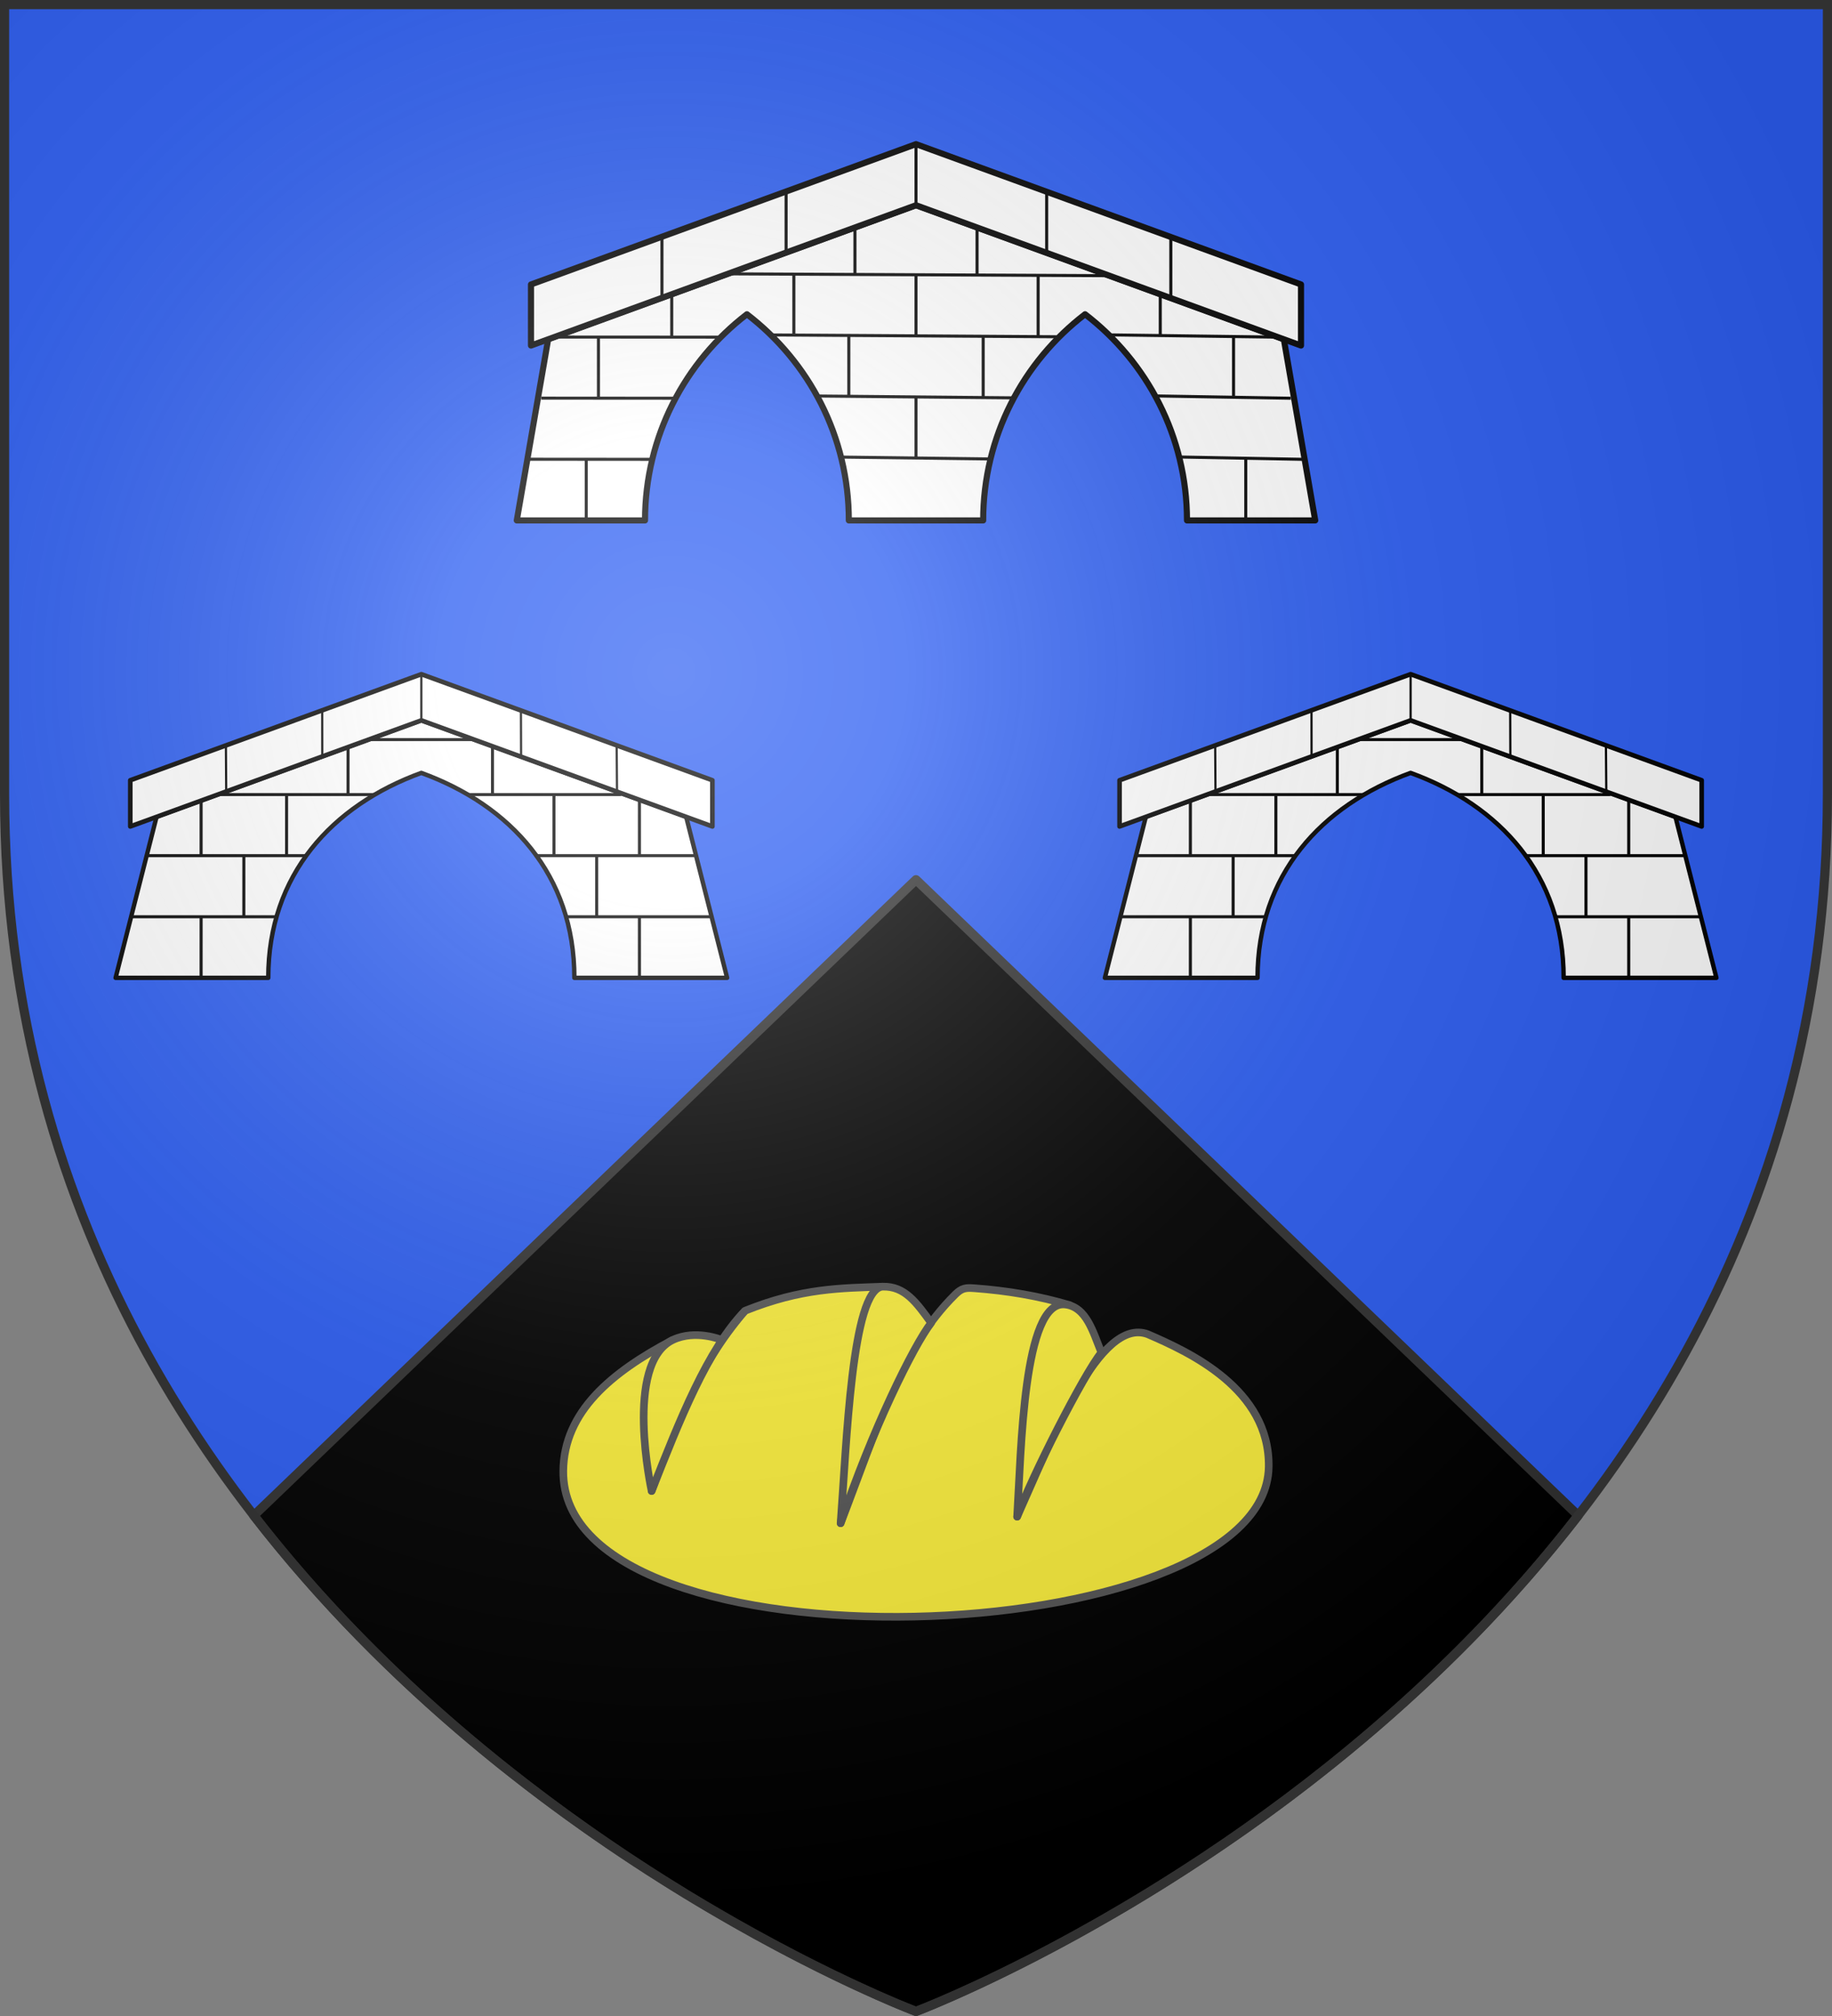 <svg xmlns="http://www.w3.org/2000/svg" xmlns:xlink="http://www.w3.org/1999/xlink" width="600" height="660" version="1.0"><rect width="100%" height="100%" fill="#808080" stroke="none"/><defs><g id="b"><path id="a" d="M0 0v1h.5z" transform="rotate(18 3.157 -.5)"/><use xlink:href="#a" width="810" height="540" transform="scale(-1 1)"/></g><g id="c"><use xlink:href="#b" width="810" height="540" transform="rotate(72)"/><use xlink:href="#b" width="810" height="540" transform="rotate(144)"/></g><g id="e"><path id="d" d="M0 0v1h.5z" transform="rotate(18 3.157 -.5)"/><use xlink:href="#d" width="810" height="540" transform="scale(-1 1)"/></g><g id="f"><use xlink:href="#e" width="810" height="540" transform="rotate(72)"/><use xlink:href="#e" width="810" height="540" transform="rotate(144)"/></g><g id="h"><path id="g" d="M0 0v1h.5z" transform="rotate(18 3.157 -.5)"/><use xlink:href="#g" width="810" height="540" transform="scale(-1 1)"/></g><g id="i"><use xlink:href="#h" width="810" height="540" transform="rotate(72)"/><use xlink:href="#h" width="810" height="540" transform="rotate(144)"/></g><g id="k"><path id="j" d="M0 0v1h.5z" transform="rotate(18 3.157 -.5)"/><use xlink:href="#j" width="810" height="540" transform="scale(-1 1)"/></g><g id="l"><use xlink:href="#k" width="810" height="540" transform="rotate(72)"/><use xlink:href="#k" width="810" height="540" transform="rotate(144)"/></g><radialGradient id="p" cx="-80" cy="-80" r="405" gradientUnits="userSpaceOnUse"><stop offset="0" style="stop-color:#fff;stop-opacity:.31"/><stop offset=".19" style="stop-color:#fff;stop-opacity:.25"/><stop offset=".6" style="stop-color:#6b6b6b;stop-opacity:.125"/><stop offset="1" style="stop-color:#000;stop-opacity:.125"/></radialGradient><path id="n" d="M-298.5-298.5h597V-40C298.5 246.31 0 358.5 0 358.5S-298.5 246.31-298.5-40z"/></defs><g transform="translate(300 300)"><use xlink:href="#n" width="600" height="660" style="fill:#2b5df2"/><path d="M300 288 83.125 496.156C171.503 610.228 300 658.5 300 658.5s128.497-48.272 216.875-162.344z" style="opacity:1;fill:#000;fill-opacity:1;fill-rule:nonzero;stroke:#313131;stroke-width:3;stroke-linecap:butt;stroke-linejoin:round;stroke-miterlimit:4;stroke-dasharray:none;stroke-dashoffset:0;stroke-opacity:1" transform="translate(-300 -300)"/></g><g transform="translate(300 300)"><path d="m-402.5 57.188-120.469 43.875-10.281 59.312h42c0-27.5 13.1-51.96 33.375-67.5 20.276 15.54 33.375 40 33.375 67.5h44c0-27.5 13.1-51.96 33.375-67.5 20.276 15.54 33.375 40 33.375 67.5h42l-10.281-59.312z" style="opacity:1;fill:#fff;fill-opacity:1;fill-rule:nonzero;stroke:#000;stroke-width:2;stroke-linecap:butt;stroke-linejoin:round;stroke-miterlimit:4;stroke-dasharray:none;stroke-dashoffset:0;stroke-opacity:1" transform="translate(402.5 -290)"/><path d="m-402.5 37.188-126.094 45.937v20L-402.5 57.188l126.094 45.937v-20z" style="opacity:1;fill:#fff;fill-opacity:1;fill-rule:nonzero;stroke:#000;stroke-width:2;stroke-linecap:butt;stroke-linejoin:round;stroke-miterlimit:4;stroke-dasharray:none;stroke-dashoffset:0;stroke-opacity:1" transform="translate(402.5 -290)"/><path d="M-402.5 57.188v-20" style="opacity:1;fill:#fff;fill-opacity:1;fill-rule:nonzero;stroke:#000;stroke-width:1;stroke-linecap:butt;stroke-linejoin:round;stroke-miterlimit:4;stroke-dasharray:none;stroke-dashoffset:0;stroke-opacity:1" transform="translate(402.5 -290)"/><path d="M-785.702-232.51v20M-745.045-247.313v20M-619.045-232.51v20M-659.702-247.313v20M-829.245-159.656l39.995.031M-726.503-160.351l48.003.6M-615.753-160.375l40.003.75M-825.245-179.656l43.995.031M-734.503-180.351l64.003.6M-623.753-180.375l44.003.75M-821.245-199.656l53.995.031M-750.503-200.351l94.003.6M-639.753-200.375l56.003.75M-764.503-220.351l124.003.6M-702.5-200.045v-20.006M-702.5-160.045v-20.006M-724.5-180.045v-20.006M-680.5-180.045v-20.006M-598.5-180.045v-20.006M-806.5-180.045v-20.006M-662.5-200.045v-20.006M-622.5-200.045v-13.782M-742.5-200.045v-20.006M-782.5-200.045v-13.837M-594.5-140.045v-20.006M-810.5-140.045v-20.006M-722.5-220.045v-15.61M-682.5-220.045v-15.61" style="opacity:1;fill:#fff;fill-opacity:1;fill-rule:nonzero;stroke:#000;stroke-width:1;stroke-linecap:butt;stroke-linejoin:round;stroke-miterlimit:4;stroke-dasharray:none;stroke-dashoffset:0;stroke-opacity:1" transform="translate(702.5 10)"/><use xlink:href="#o" width="600" height="660" transform="translate(-324)"/><g id="o"><path d="m-775.062 185.844-86.72 31.594-13.405 52.687h50c0-33.76 20.934-56.483 50.125-67.094 29.19 10.611 50.125 33.333 50.125 67.094h50.03l-13.405-52.687z" style="opacity:1;fill:#fff;fill-opacity:1;fill-rule:nonzero;stroke:#000;stroke-width:1.44;stroke-linecap:butt;stroke-linejoin:round;stroke-miterlimit:4;stroke-dasharray:none;stroke-dashoffset:0;stroke-opacity:1" transform="translate(937.046 -250)"/><path d="m-1075.055-129.283-95.327 34.729v15.12l95.327-34.73 95.326 34.73v-15.12z" style="opacity:1;fill:#fff;fill-opacity:1;fill-rule:nonzero;stroke:#000;stroke-width:1.512;stroke-linecap:butt;stroke-linejoin:round;stroke-miterlimit:4;stroke-dasharray:none;stroke-dashoffset:0;stroke-opacity:1" transform="translate(1237.046 50)"/><path d="M-1075.055-114.163v-15.12M-1139.06-105.966l.1 15.37M-1107.514-117.458l.022 15.112M-1011.086-105.978l.118 15.381M-1042.436-117.4l.048 15.138" style="opacity:1;fill:#fff;fill-opacity:1;fill-rule:nonzero;stroke:#000;stroke-width:.72;stroke-linecap:butt;stroke-linejoin:round;stroke-miterlimit:4;stroke-dasharray:none;stroke-dashoffset:0;stroke-opacity:1" transform="translate(1237.046 50)"/><path d="M-1092.745-107.875h35.133M-1170.35-49.875h47.335M-1165.187-69.875h52.305M-1141.187-89.875h50.73M-1147.18-49.716l-.007 19.841M-1133.18-69.716l-.007 19.841M-1147.181-88.113l-.006 18.238M-1119.18-89.716l-.007 19.841M-1099.057-105.449l-.005 15.187M-980.456-49.875h-47.336M-985.62-69.875h-52.305M-1009.62-89.875h-50.73M-1003.626-49.716l.006 19.841M-1017.626-69.716l.006 19.841M-1003.626-88.113l.006 18.238M-1031.627-89.716l.007 19.841M-1051.75-105.449l.005 15.187" style="opacity:1;fill:#fff;fill-opacity:1;fill-rule:nonzero;stroke:#000;stroke-width:1;stroke-linecap:butt;stroke-linejoin:round;stroke-miterlimit:4;stroke-dasharray:none;stroke-dashoffset:0;stroke-opacity:1" transform="translate(1237.046 50)"/></g><path d="m-79.775 138.733-6.808 49.394c7.322-20.178 14.613-40.362 30.604-59.01 18.655-7.507 31.582-7.376 44.99-7.886l-13.7 77.452c12.066-31.245 19.639-57.243 37.574-74.922 2.134-2.104 3.43-2.214 6.207-2.014 10.783.777 21.242 2.544 31.287 5.543l-17.254 69.234c11.502-25.653 26.986-65.42 42.703-59.762 13.524 5.846 40.083 17.892 39.69 43.453-.938 60.958-231.668 69.344-231.039 1.357.18-19.502 15.856-32.357 35.746-42.839z" style="fill:#fcef3c;fill-opacity:1;fill-rule:nonzero;stroke:#555;stroke-width:2.5;stroke-linecap:butt;stroke-linejoin:round;stroke-miterlimit:4;stroke-dasharray:none;stroke-dashoffset:0;stroke-opacity:1"/><path d="M-55.98 129.117c-12.282 12.592-21.442 35.804-30.603 59.01 0 0-9.187-41.77 6.937-49.456 7.465-3.55 15.932-.037 15.932-.037M4.965 133.068c-5.813 7.57-19.416 35.166-29.655 65.615 1.962-25.955 3.65-76.647 13.702-77.452 7.377-.268 11.244 5.365 15.953 11.837zM33.125 196.524c4.201-12.033 21.963-46.937 27.588-53.737-2.69-6.522-4.848-14.992-11.909-15.729-13.722-1.432-14.337 47.961-15.68 69.466z" style="fill:#fcef3c;fill-opacity:1;fill-rule:nonzero;stroke:#555;stroke-width:2.5;stroke-linecap:butt;stroke-linejoin:round;stroke-miterlimit:4;stroke-dasharray:none;stroke-dashoffset:0;stroke-opacity:1"/></g><use xlink:href="#n" width="600" height="660" style="fill:url(#p)" transform="translate(300 300)"/><use xlink:href="#n" width="600" height="660" style="fill:none;stroke:#313131;stroke-width:3;stroke-opacity:1" transform="translate(300 300)"/></svg>